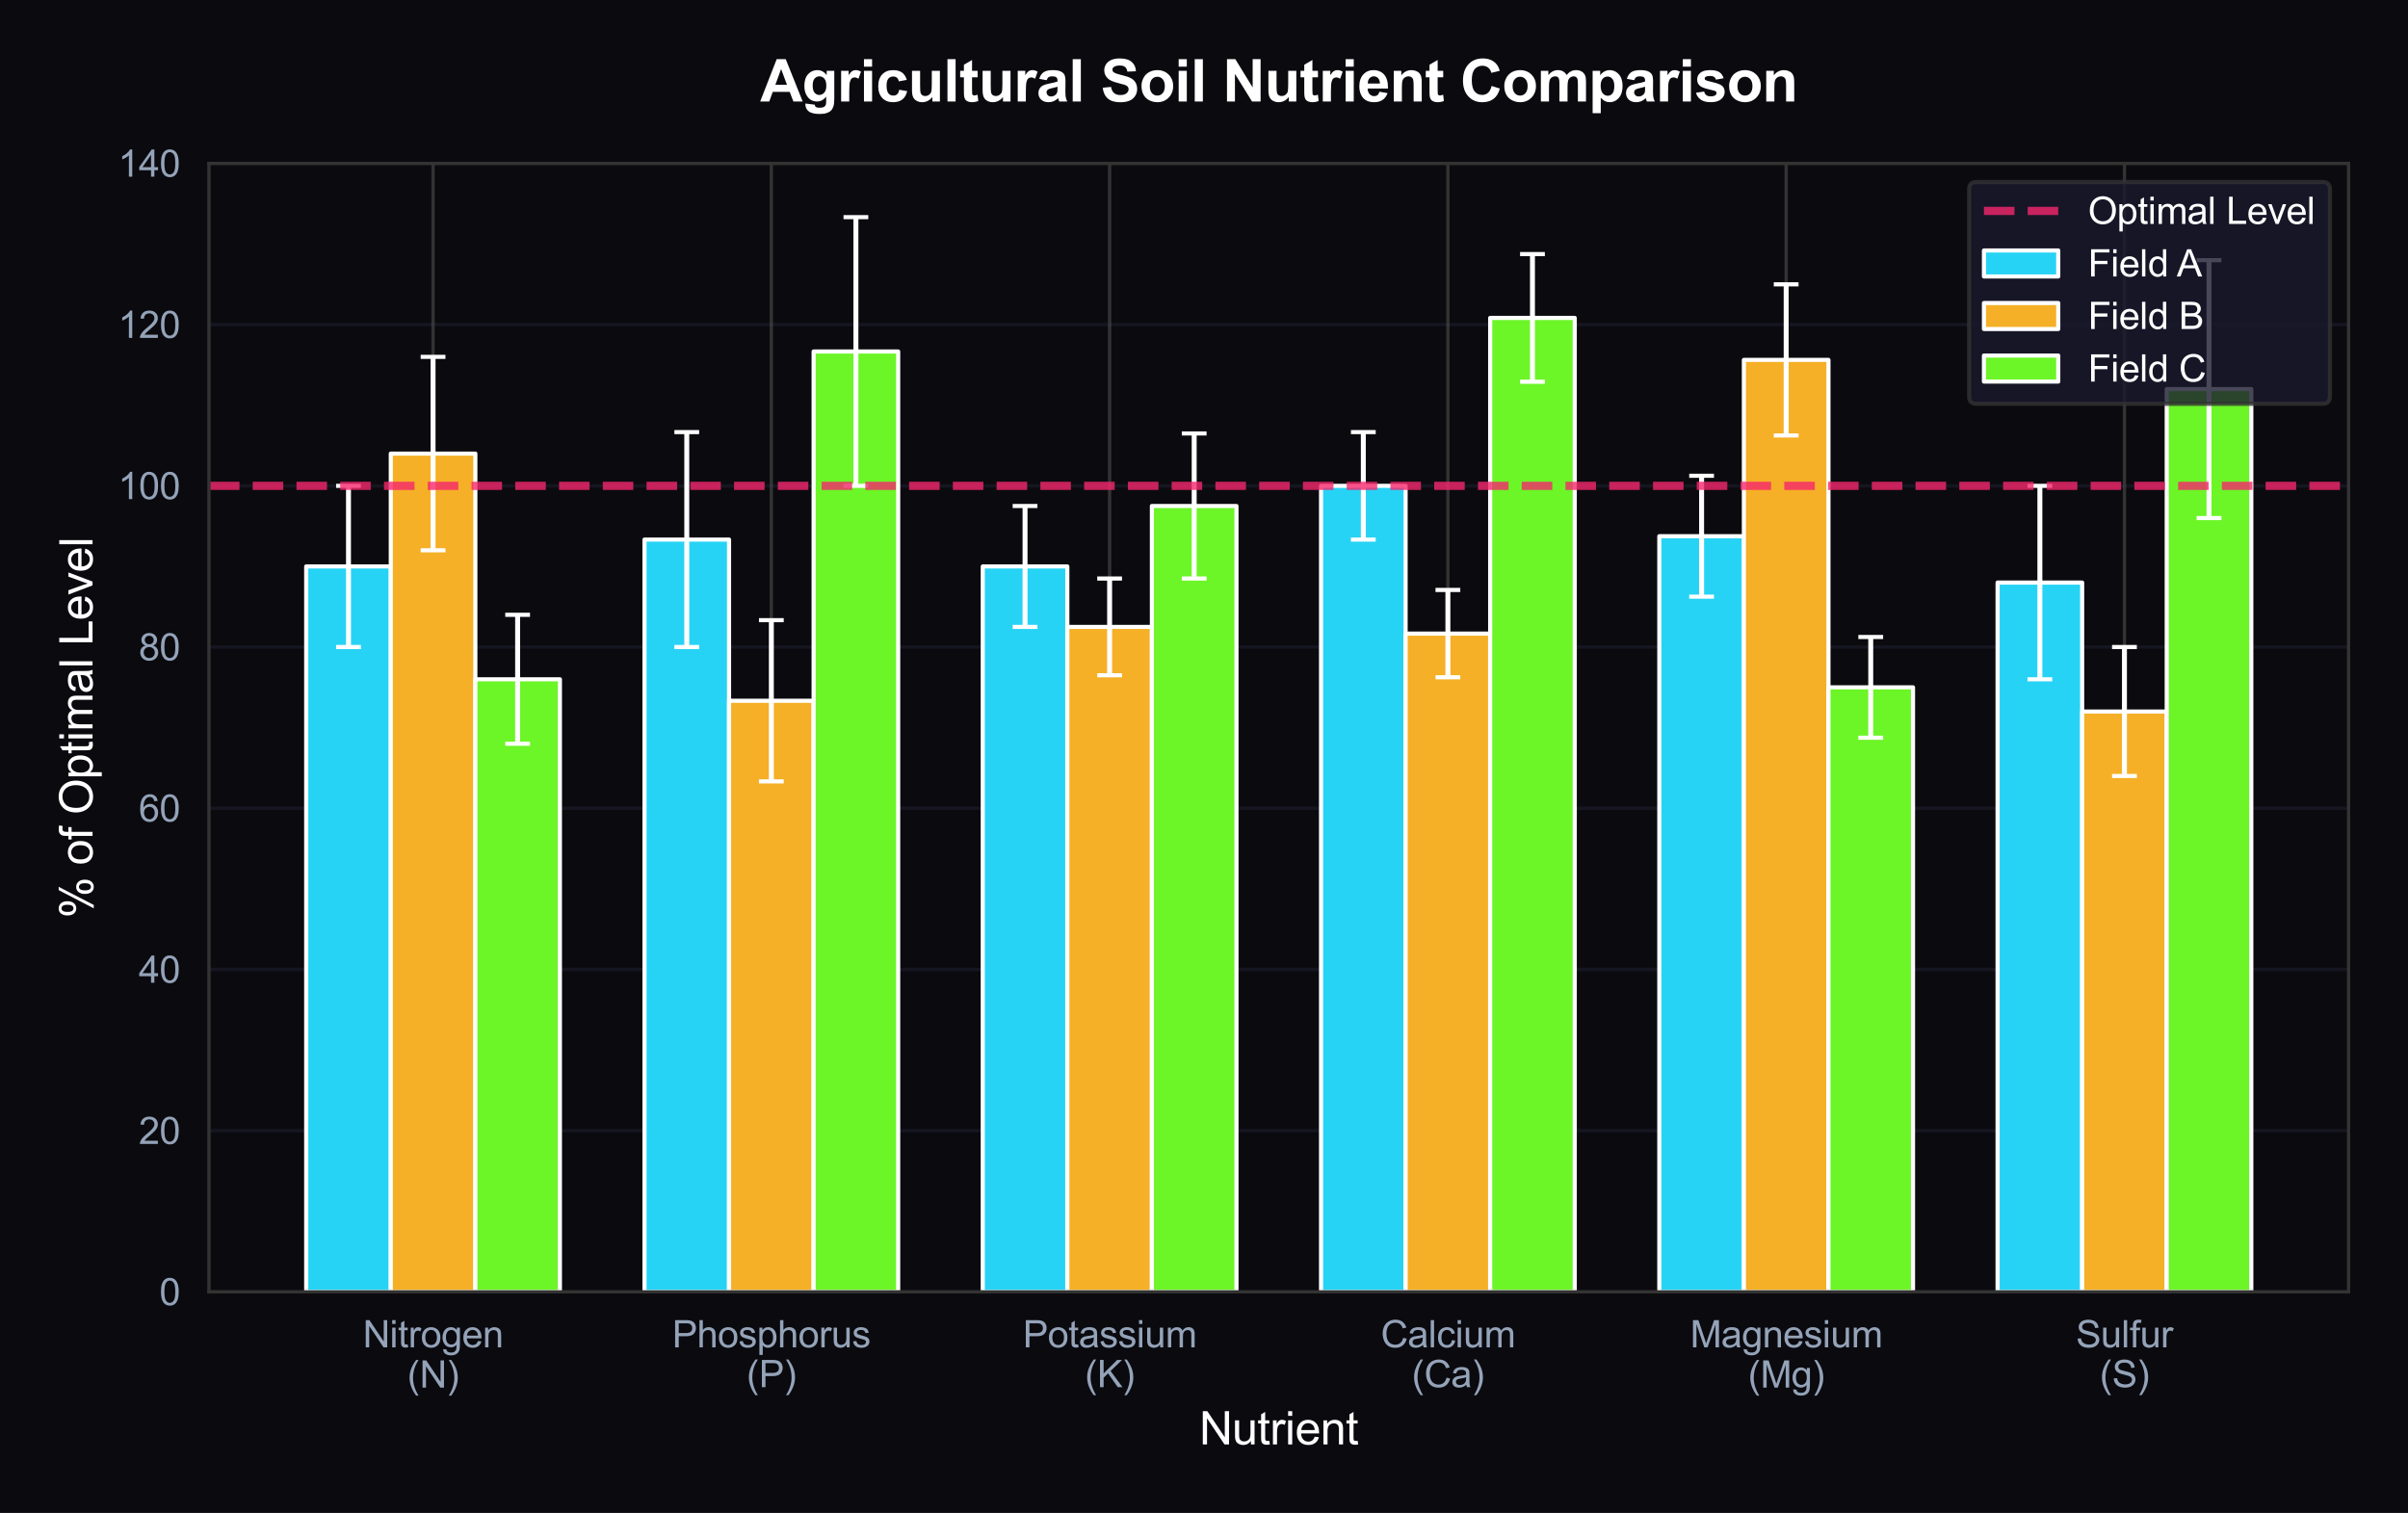 <?xml version="1.0" encoding="utf-8" standalone="no"?>
<!DOCTYPE svg PUBLIC "-//W3C//DTD SVG 1.1//EN"
  "http://www.w3.org/Graphics/SVG/1.1/DTD/svg11.dtd">
<svg xmlns:xlink="http://www.w3.org/1999/xlink" viewBox="0 0 583.305 366.527" xmlns="http://www.w3.org/2000/svg" version="1.1">
 <defs>
  <style type="text/css">*{stroke-linejoin: round; stroke-linecap: butt}</style>
 </defs>
 <g id="figure_1">
  <g id="patch_1">
   <path d="M 0 366.527 
L 583.305 366.527 
L 583.305 0 
L 0 0 
z
" style="fill: #0a0a0f"/>
  </g>
  <g id="axes_1">
   <g id="patch_2">
    <path d="M 50.615 312.974 
L 568.905 312.974 
L 568.905 39.592 
L 50.615 39.592 
z
" style="fill: #0a0a0f"/>
   </g>
   <g id="matplotlib.axis_1">
    <g id="xtick_1">
     <g id="line2d_1">
      <path d="M 104.903 312.974 
L 104.903 39.592 
" clip-path="url(#pf726fcf3a8)" style="fill: none; stroke: #333333; stroke-width: 0.8; stroke-linecap: round"/>
     </g>
     <g id="text_1">
      <!-- Nitrogen -->
      <g style="fill: #94a3b8" transform="translate(87.895 326.416) scale(0.09 -0.09)">
       <defs>
        <path id="ArialMT-4e" d="M 488 0 
L 488 4581 
L 1109 4581 
L 3516 984 
L 3516 4581 
L 4097 4581 
L 4097 0 
L 3475 0 
L 1069 3600 
L 1069 0 
L 488 0 
z
" transform="scale(0.016)"/>
        <path id="ArialMT-69" d="M 425 3934 
L 425 4581 
L 988 4581 
L 988 3934 
L 425 3934 
z
M 425 0 
L 425 3319 
L 988 3319 
L 988 0 
L 425 0 
z
" transform="scale(0.016)"/>
        <path id="ArialMT-74" d="M 1650 503 
L 1731 6 
Q 1494 -44 1306 -44 
Q 1000 -44 831 53 
Q 663 150 594 308 
Q 525 466 525 972 
L 525 2881 
L 113 2881 
L 113 3319 
L 525 3319 
L 525 4141 
L 1084 4478 
L 1084 3319 
L 1650 3319 
L 1650 2881 
L 1084 2881 
L 1084 941 
Q 1084 700 1114 631 
Q 1144 563 1211 522 
Q 1278 481 1403 481 
Q 1497 481 1650 503 
z
" transform="scale(0.016)"/>
        <path id="ArialMT-72" d="M 416 0 
L 416 3319 
L 922 3319 
L 922 2816 
Q 1116 3169 1280 3281 
Q 1444 3394 1641 3394 
Q 1925 3394 2219 3213 
L 2025 2691 
Q 1819 2813 1613 2813 
Q 1428 2813 1281 2702 
Q 1134 2591 1072 2394 
Q 978 2094 978 1738 
L 978 0 
L 416 0 
z
" transform="scale(0.016)"/>
        <path id="ArialMT-6f" d="M 213 1659 
Q 213 2581 725 3025 
Q 1153 3394 1769 3394 
Q 2453 3394 2887 2945 
Q 3322 2497 3322 1706 
Q 3322 1066 3130 698 
Q 2938 331 2570 128 
Q 2203 -75 1769 -75 
Q 1072 -75 642 372 
Q 213 819 213 1659 
z
M 791 1659 
Q 791 1022 1069 705 
Q 1347 388 1769 388 
Q 2188 388 2466 706 
Q 2744 1025 2744 1678 
Q 2744 2294 2464 2611 
Q 2184 2928 1769 2928 
Q 1347 2928 1069 2612 
Q 791 2297 791 1659 
z
" transform="scale(0.016)"/>
        <path id="ArialMT-67" d="M 319 -275 
L 866 -356 
Q 900 -609 1056 -725 
Q 1266 -881 1628 -881 
Q 2019 -881 2231 -725 
Q 2444 -569 2519 -288 
Q 2563 -116 2559 434 
Q 2191 0 1641 0 
Q 956 0 581 494 
Q 206 988 206 1678 
Q 206 2153 378 2554 
Q 550 2956 876 3175 
Q 1203 3394 1644 3394 
Q 2231 3394 2613 2919 
L 2613 3319 
L 3131 3319 
L 3131 450 
Q 3131 -325 2973 -648 
Q 2816 -972 2473 -1159 
Q 2131 -1347 1631 -1347 
Q 1038 -1347 672 -1080 
Q 306 -813 319 -275 
z
M 784 1719 
Q 784 1066 1043 766 
Q 1303 466 1694 466 
Q 2081 466 2343 764 
Q 2606 1063 2606 1700 
Q 2606 2309 2336 2618 
Q 2066 2928 1684 2928 
Q 1309 2928 1046 2623 
Q 784 2319 784 1719 
z
" transform="scale(0.016)"/>
        <path id="ArialMT-65" d="M 2694 1069 
L 3275 997 
Q 3138 488 2766 206 
Q 2394 -75 1816 -75 
Q 1088 -75 661 373 
Q 234 822 234 1631 
Q 234 2469 665 2931 
Q 1097 3394 1784 3394 
Q 2450 3394 2872 2941 
Q 3294 2488 3294 1666 
Q 3294 1616 3291 1516 
L 816 1516 
Q 847 969 1125 678 
Q 1403 388 1819 388 
Q 2128 388 2347 550 
Q 2566 713 2694 1069 
z
M 847 1978 
L 2700 1978 
Q 2663 2397 2488 2606 
Q 2219 2931 1791 2931 
Q 1403 2931 1139 2672 
Q 875 2413 847 1978 
z
" transform="scale(0.016)"/>
        <path id="ArialMT-6e" d="M 422 0 
L 422 3319 
L 928 3319 
L 928 2847 
Q 1294 3394 1984 3394 
Q 2284 3394 2536 3286 
Q 2788 3178 2913 3003 
Q 3038 2828 3088 2588 
Q 3119 2431 3119 2041 
L 3119 0 
L 2556 0 
L 2556 2019 
Q 2556 2363 2490 2533 
Q 2425 2703 2258 2804 
Q 2091 2906 1866 2906 
Q 1506 2906 1245 2678 
Q 984 2450 984 1813 
L 984 0 
L 422 0 
z
" transform="scale(0.016)"/>
       </defs>
       <use xlink:href="#ArialMT-4e"/>
       <use xlink:href="#ArialMT-69" transform="translate(72.217 0)"/>
       <use xlink:href="#ArialMT-74" transform="translate(94.434 0)"/>
       <use xlink:href="#ArialMT-72" transform="translate(122.217 0)"/>
       <use xlink:href="#ArialMT-6f" transform="translate(155.518 0)"/>
       <use xlink:href="#ArialMT-67" transform="translate(211.133 0)"/>
       <use xlink:href="#ArialMT-65" transform="translate(266.748 0)"/>
       <use xlink:href="#ArialMT-6e" transform="translate(322.363 0)"/>
      </g>
      <!-- (N) -->
      <g style="fill: #94a3b8" transform="translate(98.656 336.173) scale(0.09 -0.09)">
       <defs>
        <path id="ArialMT-28" d="M 1497 -1347 
Q 1031 -759 709 28 
Q 388 816 388 1659 
Q 388 2403 628 3084 
Q 909 3875 1497 4659 
L 1900 4659 
Q 1522 4009 1400 3731 
Q 1209 3300 1100 2831 
Q 966 2247 966 1656 
Q 966 153 1900 -1347 
L 1497 -1347 
z
" transform="scale(0.016)"/>
        <path id="ArialMT-29" d="M 791 -1347 
L 388 -1347 
Q 1322 153 1322 1656 
Q 1322 2244 1188 2822 
Q 1081 3291 891 3722 
Q 769 4003 388 4659 
L 791 4659 
Q 1378 3875 1659 3084 
Q 1900 2403 1900 1659 
Q 1900 816 1576 28 
Q 1253 -759 791 -1347 
z
" transform="scale(0.016)"/>
       </defs>
       <use xlink:href="#ArialMT-28"/>
       <use xlink:href="#ArialMT-4e" transform="translate(33.301 0)"/>
       <use xlink:href="#ArialMT-29" transform="translate(105.518 0)"/>
      </g>
     </g>
    </g>
    <g id="xtick_2">
     <g id="line2d_2">
      <path d="M 186.846 312.974 
L 186.846 39.592 
" clip-path="url(#pf726fcf3a8)" style="fill: none; stroke: #333333; stroke-width: 0.8; stroke-linecap: round"/>
     </g>
     <g id="text_2">
      <!-- Phosphorus -->
      <g style="fill: #94a3b8" transform="translate(162.831 326.416) scale(0.09 -0.09)">
       <defs>
        <path id="ArialMT-50" d="M 494 0 
L 494 4581 
L 2222 4581 
Q 2678 4581 2919 4538 
Q 3256 4481 3484 4323 
Q 3713 4166 3852 3881 
Q 3991 3597 3991 3256 
Q 3991 2672 3619 2267 
Q 3247 1863 2275 1863 
L 1100 1863 
L 1100 0 
L 494 0 
z
M 1100 2403 
L 2284 2403 
Q 2872 2403 3119 2622 
Q 3366 2841 3366 3238 
Q 3366 3525 3220 3729 
Q 3075 3934 2838 4000 
Q 2684 4041 2272 4041 
L 1100 4041 
L 1100 2403 
z
" transform="scale(0.016)"/>
        <path id="ArialMT-68" d="M 422 0 
L 422 4581 
L 984 4581 
L 984 2938 
Q 1378 3394 1978 3394 
Q 2347 3394 2619 3248 
Q 2891 3103 3008 2847 
Q 3125 2591 3125 2103 
L 3125 0 
L 2563 0 
L 2563 2103 
Q 2563 2525 2380 2717 
Q 2197 2909 1863 2909 
Q 1613 2909 1392 2779 
Q 1172 2650 1078 2428 
Q 984 2206 984 1816 
L 984 0 
L 422 0 
z
" transform="scale(0.016)"/>
        <path id="ArialMT-73" d="M 197 991 
L 753 1078 
Q 800 744 1014 566 
Q 1228 388 1613 388 
Q 2000 388 2187 545 
Q 2375 703 2375 916 
Q 2375 1106 2209 1216 
Q 2094 1291 1634 1406 
Q 1016 1563 777 1677 
Q 538 1791 414 1992 
Q 291 2194 291 2438 
Q 291 2659 392 2848 
Q 494 3038 669 3163 
Q 800 3259 1026 3326 
Q 1253 3394 1513 3394 
Q 1903 3394 2198 3281 
Q 2494 3169 2634 2976 
Q 2775 2784 2828 2463 
L 2278 2388 
Q 2241 2644 2061 2787 
Q 1881 2931 1553 2931 
Q 1166 2931 1000 2803 
Q 834 2675 834 2503 
Q 834 2394 903 2306 
Q 972 2216 1119 2156 
Q 1203 2125 1616 2013 
Q 2213 1853 2448 1751 
Q 2684 1650 2818 1456 
Q 2953 1263 2953 975 
Q 2953 694 2789 445 
Q 2625 197 2315 61 
Q 2006 -75 1616 -75 
Q 969 -75 630 194 
Q 291 463 197 991 
z
" transform="scale(0.016)"/>
        <path id="ArialMT-70" d="M 422 -1272 
L 422 3319 
L 934 3319 
L 934 2888 
Q 1116 3141 1344 3267 
Q 1572 3394 1897 3394 
Q 2322 3394 2647 3175 
Q 2972 2956 3137 2557 
Q 3303 2159 3303 1684 
Q 3303 1175 3120 767 
Q 2938 359 2589 142 
Q 2241 -75 1856 -75 
Q 1575 -75 1351 44 
Q 1128 163 984 344 
L 984 -1272 
L 422 -1272 
z
M 931 1641 
Q 931 1000 1190 694 
Q 1450 388 1819 388 
Q 2194 388 2461 705 
Q 2728 1022 2728 1688 
Q 2728 2322 2467 2637 
Q 2206 2953 1844 2953 
Q 1484 2953 1207 2617 
Q 931 2281 931 1641 
z
" transform="scale(0.016)"/>
        <path id="ArialMT-75" d="M 2597 0 
L 2597 488 
Q 2209 -75 1544 -75 
Q 1250 -75 995 37 
Q 741 150 617 320 
Q 494 491 444 738 
Q 409 903 409 1263 
L 409 3319 
L 972 3319 
L 972 1478 
Q 972 1038 1006 884 
Q 1059 663 1231 536 
Q 1403 409 1656 409 
Q 1909 409 2131 539 
Q 2353 669 2445 892 
Q 2538 1116 2538 1541 
L 2538 3319 
L 3100 3319 
L 3100 0 
L 2597 0 
z
" transform="scale(0.016)"/>
       </defs>
       <use xlink:href="#ArialMT-50"/>
       <use xlink:href="#ArialMT-68" transform="translate(66.699 0)"/>
       <use xlink:href="#ArialMT-6f" transform="translate(122.314 0)"/>
       <use xlink:href="#ArialMT-73" transform="translate(177.93 0)"/>
       <use xlink:href="#ArialMT-70" transform="translate(227.93 0)"/>
       <use xlink:href="#ArialMT-68" transform="translate(283.545 0)"/>
       <use xlink:href="#ArialMT-6f" transform="translate(339.16 0)"/>
       <use xlink:href="#ArialMT-72" transform="translate(394.775 0)"/>
       <use xlink:href="#ArialMT-75" transform="translate(428.076 0)"/>
       <use xlink:href="#ArialMT-73" transform="translate(483.691 0)"/>
      </g>
      <!-- (P) -->
      <g style="fill: #94a3b8" transform="translate(180.847 336.067) scale(0.09 -0.09)">
       <use xlink:href="#ArialMT-28"/>
       <use xlink:href="#ArialMT-50" transform="translate(33.301 0)"/>
       <use xlink:href="#ArialMT-29" transform="translate(100 0)"/>
      </g>
     </g>
    </g>
    <g id="xtick_3">
     <g id="line2d_3">
      <path d="M 268.789 312.974 
L 268.789 39.592 
" clip-path="url(#pf726fcf3a8)" style="fill: none; stroke: #333333; stroke-width: 0.8; stroke-linecap: round"/>
     </g>
     <g id="text_3">
      <!-- Potassium -->
      <g style="fill: #94a3b8" transform="translate(247.782 326.416) scale(0.09 -0.09)">
       <defs>
        <path id="ArialMT-61" d="M 2588 409 
Q 2275 144 1986 34 
Q 1697 -75 1366 -75 
Q 819 -75 525 192 
Q 231 459 231 875 
Q 231 1119 342 1320 
Q 453 1522 633 1644 
Q 813 1766 1038 1828 
Q 1203 1872 1538 1913 
Q 2219 1994 2541 2106 
Q 2544 2222 2544 2253 
Q 2544 2597 2384 2738 
Q 2169 2928 1744 2928 
Q 1347 2928 1158 2789 
Q 969 2650 878 2297 
L 328 2372 
Q 403 2725 575 2942 
Q 747 3159 1072 3276 
Q 1397 3394 1825 3394 
Q 2250 3394 2515 3294 
Q 2781 3194 2906 3042 
Q 3031 2891 3081 2659 
Q 3109 2516 3109 2141 
L 3109 1391 
Q 3109 606 3145 398 
Q 3181 191 3288 0 
L 2700 0 
Q 2613 175 2588 409 
z
M 2541 1666 
Q 2234 1541 1622 1453 
Q 1275 1403 1131 1340 
Q 988 1278 909 1158 
Q 831 1038 831 891 
Q 831 666 1001 516 
Q 1172 366 1500 366 
Q 1825 366 2078 508 
Q 2331 650 2450 897 
Q 2541 1088 2541 1459 
L 2541 1666 
z
" transform="scale(0.016)"/>
        <path id="ArialMT-6d" d="M 422 0 
L 422 3319 
L 925 3319 
L 925 2853 
Q 1081 3097 1340 3245 
Q 1600 3394 1931 3394 
Q 2300 3394 2536 3241 
Q 2772 3088 2869 2813 
Q 3263 3394 3894 3394 
Q 4388 3394 4653 3120 
Q 4919 2847 4919 2278 
L 4919 0 
L 4359 0 
L 4359 2091 
Q 4359 2428 4304 2576 
Q 4250 2725 4106 2815 
Q 3963 2906 3769 2906 
Q 3419 2906 3187 2673 
Q 2956 2441 2956 1928 
L 2956 0 
L 2394 0 
L 2394 2156 
Q 2394 2531 2256 2718 
Q 2119 2906 1806 2906 
Q 1569 2906 1367 2781 
Q 1166 2656 1075 2415 
Q 984 2175 984 1722 
L 984 0 
L 422 0 
z
" transform="scale(0.016)"/>
       </defs>
       <use xlink:href="#ArialMT-50"/>
       <use xlink:href="#ArialMT-6f" transform="translate(66.699 0)"/>
       <use xlink:href="#ArialMT-74" transform="translate(122.314 0)"/>
       <use xlink:href="#ArialMT-61" transform="translate(150.098 0)"/>
       <use xlink:href="#ArialMT-73" transform="translate(205.713 0)"/>
       <use xlink:href="#ArialMT-73" transform="translate(255.713 0)"/>
       <use xlink:href="#ArialMT-69" transform="translate(305.713 0)"/>
       <use xlink:href="#ArialMT-75" transform="translate(327.93 0)"/>
       <use xlink:href="#ArialMT-6d" transform="translate(383.545 0)"/>
      </g>
      <!-- (K) -->
      <g style="fill: #94a3b8" transform="translate(262.79 336.067) scale(0.09 -0.09)">
       <defs>
        <path id="ArialMT-4b" d="M 469 0 
L 469 4581 
L 1075 4581 
L 1075 2309 
L 3350 4581 
L 4172 4581 
L 2250 2725 
L 4256 0 
L 3456 0 
L 1825 2319 
L 1075 1588 
L 1075 0 
L 469 0 
z
" transform="scale(0.016)"/>
       </defs>
       <use xlink:href="#ArialMT-28"/>
       <use xlink:href="#ArialMT-4b" transform="translate(33.301 0)"/>
       <use xlink:href="#ArialMT-29" transform="translate(100 0)"/>
      </g>
     </g>
    </g>
    <g id="xtick_4">
     <g id="line2d_4">
      <path d="M 350.732 312.974 
L 350.732 39.592 
" clip-path="url(#pf726fcf3a8)" style="fill: none; stroke: #333333; stroke-width: 0.8; stroke-linecap: round"/>
     </g>
     <g id="text_4">
      <!-- Calcium -->
      <g style="fill: #94a3b8" transform="translate(334.479 326.416) scale(0.09 -0.09)">
       <defs>
        <path id="ArialMT-43" d="M 3763 1606 
L 4369 1453 
Q 4178 706 3683 314 
Q 3188 -78 2472 -78 
Q 1731 -78 1267 223 
Q 803 525 561 1097 
Q 319 1669 319 2325 
Q 319 3041 592 3573 
Q 866 4106 1370 4382 
Q 1875 4659 2481 4659 
Q 3169 4659 3637 4309 
Q 4106 3959 4291 3325 
L 3694 3184 
Q 3534 3684 3231 3912 
Q 2928 4141 2469 4141 
Q 1941 4141 1586 3887 
Q 1231 3634 1087 3207 
Q 944 2781 944 2328 
Q 944 1744 1114 1308 
Q 1284 872 1643 656 
Q 2003 441 2422 441 
Q 2931 441 3284 734 
Q 3638 1028 3763 1606 
z
" transform="scale(0.016)"/>
        <path id="ArialMT-6c" d="M 409 0 
L 409 4581 
L 972 4581 
L 972 0 
L 409 0 
z
" transform="scale(0.016)"/>
        <path id="ArialMT-63" d="M 2588 1216 
L 3141 1144 
Q 3050 572 2676 248 
Q 2303 -75 1759 -75 
Q 1078 -75 664 370 
Q 250 816 250 1647 
Q 250 2184 428 2587 
Q 606 2991 970 3192 
Q 1334 3394 1763 3394 
Q 2303 3394 2647 3120 
Q 2991 2847 3088 2344 
L 2541 2259 
Q 2463 2594 2264 2762 
Q 2066 2931 1784 2931 
Q 1359 2931 1093 2626 
Q 828 2322 828 1663 
Q 828 994 1084 691 
Q 1341 388 1753 388 
Q 2084 388 2306 591 
Q 2528 794 2588 1216 
z
" transform="scale(0.016)"/>
       </defs>
       <use xlink:href="#ArialMT-43"/>
       <use xlink:href="#ArialMT-61" transform="translate(72.217 0)"/>
       <use xlink:href="#ArialMT-6c" transform="translate(127.832 0)"/>
       <use xlink:href="#ArialMT-63" transform="translate(150.049 0)"/>
       <use xlink:href="#ArialMT-69" transform="translate(200.049 0)"/>
       <use xlink:href="#ArialMT-75" transform="translate(222.266 0)"/>
       <use xlink:href="#ArialMT-6d" transform="translate(277.881 0)"/>
      </g>
      <!-- (Ca) -->
      <g style="fill: #94a3b8" transform="translate(341.983 336.067) scale(0.09 -0.09)">
       <use xlink:href="#ArialMT-28"/>
       <use xlink:href="#ArialMT-43" transform="translate(33.301 0)"/>
       <use xlink:href="#ArialMT-61" transform="translate(105.518 0)"/>
       <use xlink:href="#ArialMT-29" transform="translate(161.133 0)"/>
      </g>
     </g>
    </g>
    <g id="xtick_5">
     <g id="line2d_5">
      <path d="M 432.675 312.974 
L 432.675 39.592 
" clip-path="url(#pf726fcf3a8)" style="fill: none; stroke: #333333; stroke-width: 0.8; stroke-linecap: round"/>
     </g>
     <g id="text_5">
      <!-- Magnesium -->
      <g style="fill: #94a3b8" transform="translate(409.416 326.416) scale(0.09 -0.09)">
       <defs>
        <path id="ArialMT-4d" d="M 475 0 
L 475 4581 
L 1388 4581 
L 2472 1338 
Q 2622 884 2691 659 
Q 2769 909 2934 1394 
L 4031 4581 
L 4847 4581 
L 4847 0 
L 4263 0 
L 4263 3834 
L 2931 0 
L 2384 0 
L 1059 3900 
L 1059 0 
L 475 0 
z
" transform="scale(0.016)"/>
       </defs>
       <use xlink:href="#ArialMT-4d"/>
       <use xlink:href="#ArialMT-61" transform="translate(83.301 0)"/>
       <use xlink:href="#ArialMT-67" transform="translate(138.916 0)"/>
       <use xlink:href="#ArialMT-6e" transform="translate(194.531 0)"/>
       <use xlink:href="#ArialMT-65" transform="translate(250.146 0)"/>
       <use xlink:href="#ArialMT-73" transform="translate(305.762 0)"/>
       <use xlink:href="#ArialMT-69" transform="translate(355.762 0)"/>
       <use xlink:href="#ArialMT-75" transform="translate(377.979 0)"/>
       <use xlink:href="#ArialMT-6d" transform="translate(433.594 0)"/>
      </g>
      <!-- (Mg) -->
      <g style="fill: #94a3b8" transform="translate(423.427 336.173) scale(0.09 -0.09)">
       <use xlink:href="#ArialMT-28"/>
       <use xlink:href="#ArialMT-4d" transform="translate(33.301 0)"/>
       <use xlink:href="#ArialMT-67" transform="translate(116.602 0)"/>
       <use xlink:href="#ArialMT-29" transform="translate(172.217 0)"/>
      </g>
     </g>
    </g>
    <g id="xtick_6">
     <g id="line2d_6">
      <path d="M 514.618 312.974 
L 514.618 39.592 
" clip-path="url(#pf726fcf3a8)" style="fill: none; stroke: #333333; stroke-width: 0.8; stroke-linecap: round"/>
     </g>
     <g id="text_6">
      <!-- Sulfur -->
      <g style="fill: #94a3b8" transform="translate(502.863 326.416) scale(0.09 -0.09)">
       <defs>
        <path id="ArialMT-53" d="M 288 1472 
L 859 1522 
Q 900 1178 1048 958 
Q 1197 738 1509 602 
Q 1822 466 2213 466 
Q 2559 466 2825 569 
Q 3091 672 3220 851 
Q 3350 1031 3350 1244 
Q 3350 1459 3225 1620 
Q 3100 1781 2813 1891 
Q 2628 1963 1997 2114 
Q 1366 2266 1113 2400 
Q 784 2572 623 2826 
Q 463 3081 463 3397 
Q 463 3744 659 4045 
Q 856 4347 1234 4503 
Q 1613 4659 2075 4659 
Q 2584 4659 2973 4495 
Q 3363 4331 3572 4012 
Q 3781 3694 3797 3291 
L 3216 3247 
Q 3169 3681 2898 3903 
Q 2628 4125 2100 4125 
Q 1550 4125 1298 3923 
Q 1047 3722 1047 3438 
Q 1047 3191 1225 3031 
Q 1400 2872 2139 2705 
Q 2878 2538 3153 2413 
Q 3553 2228 3743 1945 
Q 3934 1663 3934 1294 
Q 3934 928 3725 604 
Q 3516 281 3123 101 
Q 2731 -78 2241 -78 
Q 1619 -78 1198 103 
Q 778 284 539 648 
Q 300 1013 288 1472 
z
" transform="scale(0.016)"/>
        <path id="ArialMT-66" d="M 556 0 
L 556 2881 
L 59 2881 
L 59 3319 
L 556 3319 
L 556 3672 
Q 556 4006 616 4169 
Q 697 4388 901 4523 
Q 1106 4659 1475 4659 
Q 1713 4659 2000 4603 
L 1916 4113 
Q 1741 4144 1584 4144 
Q 1328 4144 1222 4034 
Q 1116 3925 1116 3625 
L 1116 3319 
L 1763 3319 
L 1763 2881 
L 1116 2881 
L 1116 0 
L 556 0 
z
" transform="scale(0.016)"/>
       </defs>
       <use xlink:href="#ArialMT-53"/>
       <use xlink:href="#ArialMT-75" transform="translate(66.699 0)"/>
       <use xlink:href="#ArialMT-6c" transform="translate(122.314 0)"/>
       <use xlink:href="#ArialMT-66" transform="translate(144.531 0)"/>
       <use xlink:href="#ArialMT-75" transform="translate(172.314 0)"/>
       <use xlink:href="#ArialMT-72" transform="translate(227.93 0)"/>
      </g>
      <!-- (S) -->
      <g style="fill: #94a3b8" transform="translate(508.62 336.067) scale(0.09 -0.09)">
       <use xlink:href="#ArialMT-28"/>
       <use xlink:href="#ArialMT-53" transform="translate(33.301 0)"/>
       <use xlink:href="#ArialMT-29" transform="translate(100 0)"/>
      </g>
     </g>
    </g>
    <g id="text_7">
     <!-- Nutrient -->
     <g style="fill: #ffffff" transform="translate(290.503 349.94) scale(0.11 -0.11)">
      <use xlink:href="#ArialMT-4e"/>
      <use xlink:href="#ArialMT-75" transform="translate(72.217 0)"/>
      <use xlink:href="#ArialMT-74" transform="translate(127.832 0)"/>
      <use xlink:href="#ArialMT-72" transform="translate(155.615 0)"/>
      <use xlink:href="#ArialMT-69" transform="translate(188.916 0)"/>
      <use xlink:href="#ArialMT-65" transform="translate(211.133 0)"/>
      <use xlink:href="#ArialMT-6e" transform="translate(266.748 0)"/>
      <use xlink:href="#ArialMT-74" transform="translate(322.363 0)"/>
     </g>
    </g>
   </g>
   <g id="matplotlib.axis_2">
    <g id="ytick_1">
     <g id="line2d_7">
      <path d="M 50.615 312.974 
L 568.905 312.974 
" clip-path="url(#pf726fcf3a8)" style="fill: none; stroke: #4a4a6a; stroke-opacity: 0.2; stroke-width: 0.8; stroke-linecap: round"/>
     </g>
     <g id="text_8">
      <!-- 0 -->
      <g style="fill: #94a3b8" transform="translate(38.61 316.195) scale(0.09 -0.09)">
       <defs>
        <path id="ArialMT-30" d="M 266 2259 
Q 266 3072 433 3567 
Q 600 4063 929 4331 
Q 1259 4600 1759 4600 
Q 2128 4600 2406 4451 
Q 2684 4303 2865 4023 
Q 3047 3744 3150 3342 
Q 3253 2941 3253 2259 
Q 3253 1453 3087 958 
Q 2922 463 2592 192 
Q 2263 -78 1759 -78 
Q 1097 -78 719 397 
Q 266 969 266 2259 
z
M 844 2259 
Q 844 1131 1108 757 
Q 1372 384 1759 384 
Q 2147 384 2411 759 
Q 2675 1134 2675 2259 
Q 2675 3391 2411 3762 
Q 2147 4134 1753 4134 
Q 1366 4134 1134 3806 
Q 844 3388 844 2259 
z
" transform="scale(0.016)"/>
       </defs>
       <use xlink:href="#ArialMT-30"/>
      </g>
     </g>
    </g>
    <g id="ytick_2">
     <g id="line2d_8">
      <path d="M 50.615 273.92 
L 568.905 273.92 
" clip-path="url(#pf726fcf3a8)" style="fill: none; stroke: #4a4a6a; stroke-opacity: 0.2; stroke-width: 0.8; stroke-linecap: round"/>
     </g>
     <g id="text_9">
      <!-- 20 -->
      <g style="fill: #94a3b8" transform="translate(33.606 277.141) scale(0.09 -0.09)">
       <defs>
        <path id="ArialMT-32" d="M 3222 541 
L 3222 0 
L 194 0 
Q 188 203 259 391 
Q 375 700 629 1000 
Q 884 1300 1366 1694 
Q 2113 2306 2375 2664 
Q 2638 3022 2638 3341 
Q 2638 3675 2398 3904 
Q 2159 4134 1775 4134 
Q 1369 4134 1125 3890 
Q 881 3647 878 3216 
L 300 3275 
Q 359 3922 746 4261 
Q 1134 4600 1788 4600 
Q 2447 4600 2831 4234 
Q 3216 3869 3216 3328 
Q 3216 3053 3103 2787 
Q 2991 2522 2730 2228 
Q 2469 1934 1863 1422 
Q 1356 997 1212 845 
Q 1069 694 975 541 
L 3222 541 
z
" transform="scale(0.016)"/>
       </defs>
       <use xlink:href="#ArialMT-32"/>
       <use xlink:href="#ArialMT-30" transform="translate(55.615 0)"/>
      </g>
     </g>
    </g>
    <g id="ytick_3">
     <g id="line2d_9">
      <path d="M 50.615 234.865 
L 568.905 234.865 
" clip-path="url(#pf726fcf3a8)" style="fill: none; stroke: #4a4a6a; stroke-opacity: 0.2; stroke-width: 0.8; stroke-linecap: round"/>
     </g>
     <g id="text_10">
      <!-- 40 -->
      <g style="fill: #94a3b8" transform="translate(33.606 238.086) scale(0.09 -0.09)">
       <defs>
        <path id="ArialMT-34" d="M 2069 0 
L 2069 1097 
L 81 1097 
L 81 1613 
L 2172 4581 
L 2631 4581 
L 2631 1613 
L 3250 1613 
L 3250 1097 
L 2631 1097 
L 2631 0 
L 2069 0 
z
M 2069 1613 
L 2069 3678 
L 634 1613 
L 2069 1613 
z
" transform="scale(0.016)"/>
       </defs>
       <use xlink:href="#ArialMT-34"/>
       <use xlink:href="#ArialMT-30" transform="translate(55.615 0)"/>
      </g>
     </g>
    </g>
    <g id="ytick_4">
     <g id="line2d_10">
      <path d="M 50.615 195.81 
L 568.905 195.81 
" clip-path="url(#pf726fcf3a8)" style="fill: none; stroke: #4a4a6a; stroke-opacity: 0.2; stroke-width: 0.8; stroke-linecap: round"/>
     </g>
     <g id="text_11">
      <!-- 60 -->
      <g style="fill: #94a3b8" transform="translate(33.606 199.031) scale(0.09 -0.09)">
       <defs>
        <path id="ArialMT-36" d="M 3184 3459 
L 2625 3416 
Q 2550 3747 2413 3897 
Q 2184 4138 1850 4138 
Q 1581 4138 1378 3988 
Q 1113 3794 959 3422 
Q 806 3050 800 2363 
Q 1003 2672 1297 2822 
Q 1591 2972 1913 2972 
Q 2475 2972 2870 2558 
Q 3266 2144 3266 1488 
Q 3266 1056 3080 686 
Q 2894 316 2569 119 
Q 2244 -78 1831 -78 
Q 1128 -78 684 439 
Q 241 956 241 2144 
Q 241 3472 731 4075 
Q 1159 4600 1884 4600 
Q 2425 4600 2770 4297 
Q 3116 3994 3184 3459 
z
M 888 1484 
Q 888 1194 1011 928 
Q 1134 663 1356 523 
Q 1578 384 1822 384 
Q 2178 384 2434 671 
Q 2691 959 2691 1453 
Q 2691 1928 2437 2201 
Q 2184 2475 1800 2475 
Q 1419 2475 1153 2201 
Q 888 1928 888 1484 
z
" transform="scale(0.016)"/>
       </defs>
       <use xlink:href="#ArialMT-36"/>
       <use xlink:href="#ArialMT-30" transform="translate(55.615 0)"/>
      </g>
     </g>
    </g>
    <g id="ytick_5">
     <g id="line2d_11">
      <path d="M 50.615 156.756 
L 568.905 156.756 
" clip-path="url(#pf726fcf3a8)" style="fill: none; stroke: #4a4a6a; stroke-opacity: 0.2; stroke-width: 0.8; stroke-linecap: round"/>
     </g>
     <g id="text_12">
      <!-- 80 -->
      <g style="fill: #94a3b8" transform="translate(33.606 159.977) scale(0.09 -0.09)">
       <defs>
        <path id="ArialMT-38" d="M 1131 2484 
Q 781 2613 612 2850 
Q 444 3088 444 3419 
Q 444 3919 803 4259 
Q 1163 4600 1759 4600 
Q 2359 4600 2725 4251 
Q 3091 3903 3091 3403 
Q 3091 3084 2923 2848 
Q 2756 2613 2416 2484 
Q 2838 2347 3058 2040 
Q 3278 1734 3278 1309 
Q 3278 722 2862 322 
Q 2447 -78 1769 -78 
Q 1091 -78 675 323 
Q 259 725 259 1325 
Q 259 1772 486 2073 
Q 713 2375 1131 2484 
z
M 1019 3438 
Q 1019 3113 1228 2906 
Q 1438 2700 1772 2700 
Q 2097 2700 2305 2904 
Q 2513 3109 2513 3406 
Q 2513 3716 2298 3927 
Q 2084 4138 1766 4138 
Q 1444 4138 1231 3931 
Q 1019 3725 1019 3438 
z
M 838 1322 
Q 838 1081 952 856 
Q 1066 631 1291 507 
Q 1516 384 1775 384 
Q 2178 384 2440 643 
Q 2703 903 2703 1303 
Q 2703 1709 2433 1975 
Q 2163 2241 1756 2241 
Q 1359 2241 1098 1978 
Q 838 1716 838 1322 
z
" transform="scale(0.016)"/>
       </defs>
       <use xlink:href="#ArialMT-38"/>
       <use xlink:href="#ArialMT-30" transform="translate(55.615 0)"/>
      </g>
     </g>
    </g>
    <g id="ytick_6">
     <g id="line2d_12">
      <path d="M 50.615 117.701 
L 568.905 117.701 
" clip-path="url(#pf726fcf3a8)" style="fill: none; stroke: #4a4a6a; stroke-opacity: 0.2; stroke-width: 0.8; stroke-linecap: round"/>
     </g>
     <g id="text_13">
      <!-- 100 -->
      <g style="fill: #94a3b8" transform="translate(28.601 120.922) scale(0.09 -0.09)">
       <defs>
        <path id="ArialMT-31" d="M 2384 0 
L 1822 0 
L 1822 3584 
Q 1619 3391 1289 3197 
Q 959 3003 697 2906 
L 697 3450 
Q 1169 3672 1522 3987 
Q 1875 4303 2022 4600 
L 2384 4600 
L 2384 0 
z
" transform="scale(0.016)"/>
       </defs>
       <use xlink:href="#ArialMT-31"/>
       <use xlink:href="#ArialMT-30" transform="translate(55.615 0)"/>
       <use xlink:href="#ArialMT-30" transform="translate(111.23 0)"/>
      </g>
     </g>
    </g>
    <g id="ytick_7">
     <g id="line2d_13">
      <path d="M 50.615 78.646 
L 568.905 78.646 
" clip-path="url(#pf726fcf3a8)" style="fill: none; stroke: #4a4a6a; stroke-opacity: 0.2; stroke-width: 0.8; stroke-linecap: round"/>
     </g>
     <g id="text_14">
      <!-- 120 -->
      <g style="fill: #94a3b8" transform="translate(28.601 81.867) scale(0.09 -0.09)">
       <use xlink:href="#ArialMT-31"/>
       <use xlink:href="#ArialMT-32" transform="translate(55.615 0)"/>
       <use xlink:href="#ArialMT-30" transform="translate(111.23 0)"/>
      </g>
     </g>
    </g>
    <g id="ytick_8">
     <g id="line2d_14">
      <path d="M 50.615 39.592 
L 568.905 39.592 
" clip-path="url(#pf726fcf3a8)" style="fill: none; stroke: #4a4a6a; stroke-opacity: 0.2; stroke-width: 0.8; stroke-linecap: round"/>
     </g>
     <g id="text_15">
      <!-- 140 -->
      <g style="fill: #94a3b8" transform="translate(28.601 42.813) scale(0.09 -0.09)">
       <use xlink:href="#ArialMT-31"/>
       <use xlink:href="#ArialMT-34" transform="translate(55.615 0)"/>
       <use xlink:href="#ArialMT-30" transform="translate(111.23 0)"/>
      </g>
     </g>
    </g>
    <g id="text_16">
     <!-- % of Optimal Level -->
     <g style="fill: #ffffff" transform="translate(22.415 222.44) rotate(-90) scale(0.11 -0.11)">
      <defs>
       <path id="ArialMT-25" d="M 372 3481 
Q 372 3972 619 4315 
Q 866 4659 1334 4659 
Q 1766 4659 2048 4351 
Q 2331 4044 2331 3447 
Q 2331 2866 2045 2552 
Q 1759 2238 1341 2238 
Q 925 2238 648 2547 
Q 372 2856 372 3481 
z
M 1350 4272 
Q 1141 4272 1002 4090 
Q 863 3909 863 3425 
Q 863 2984 1003 2804 
Q 1144 2625 1350 2625 
Q 1563 2625 1702 2806 
Q 1841 2988 1841 3469 
Q 1841 3913 1700 4092 
Q 1559 4272 1350 4272 
z
M 1353 -169 
L 3859 4659 
L 4316 4659 
L 1819 -169 
L 1353 -169 
z
M 3334 1075 
Q 3334 1569 3581 1911 
Q 3828 2253 4300 2253 
Q 4731 2253 5014 1945 
Q 5297 1638 5297 1041 
Q 5297 459 5011 145 
Q 4725 -169 4303 -169 
Q 3888 -169 3611 142 
Q 3334 453 3334 1075 
z
M 4316 1866 
Q 4103 1866 3964 1684 
Q 3825 1503 3825 1019 
Q 3825 581 3965 400 
Q 4106 219 4313 219 
Q 4528 219 4667 400 
Q 4806 581 4806 1063 
Q 4806 1506 4665 1686 
Q 4525 1866 4316 1866 
z
" transform="scale(0.016)"/>
       <path id="ArialMT-20" transform="scale(0.016)"/>
       <path id="ArialMT-4f" d="M 309 2231 
Q 309 3372 921 4017 
Q 1534 4663 2503 4663 
Q 3138 4663 3647 4359 
Q 4156 4056 4423 3514 
Q 4691 2972 4691 2284 
Q 4691 1588 4409 1038 
Q 4128 488 3612 205 
Q 3097 -78 2500 -78 
Q 1853 -78 1343 234 
Q 834 547 571 1087 
Q 309 1628 309 2231 
z
M 934 2222 
Q 934 1394 1379 917 
Q 1825 441 2497 441 
Q 3181 441 3623 922 
Q 4066 1403 4066 2288 
Q 4066 2847 3877 3264 
Q 3688 3681 3323 3911 
Q 2959 4141 2506 4141 
Q 1863 4141 1398 3698 
Q 934 3256 934 2222 
z
" transform="scale(0.016)"/>
       <path id="ArialMT-4c" d="M 469 0 
L 469 4581 
L 1075 4581 
L 1075 541 
L 3331 541 
L 3331 0 
L 469 0 
z
" transform="scale(0.016)"/>
       <path id="ArialMT-76" d="M 1344 0 
L 81 3319 
L 675 3319 
L 1388 1331 
Q 1503 1009 1600 663 
Q 1675 925 1809 1294 
L 2547 3319 
L 3125 3319 
L 1869 0 
L 1344 0 
z
" transform="scale(0.016)"/>
      </defs>
      <use xlink:href="#ArialMT-25"/>
      <use xlink:href="#ArialMT-20" transform="translate(88.916 0)"/>
      <use xlink:href="#ArialMT-6f" transform="translate(116.699 0)"/>
      <use xlink:href="#ArialMT-66" transform="translate(172.314 0)"/>
      <use xlink:href="#ArialMT-20" transform="translate(200.098 0)"/>
      <use xlink:href="#ArialMT-4f" transform="translate(227.881 0)"/>
      <use xlink:href="#ArialMT-70" transform="translate(305.664 0)"/>
      <use xlink:href="#ArialMT-74" transform="translate(361.279 0)"/>
      <use xlink:href="#ArialMT-69" transform="translate(389.062 0)"/>
      <use xlink:href="#ArialMT-6d" transform="translate(411.279 0)"/>
      <use xlink:href="#ArialMT-61" transform="translate(494.58 0)"/>
      <use xlink:href="#ArialMT-6c" transform="translate(550.195 0)"/>
      <use xlink:href="#ArialMT-20" transform="translate(572.412 0)"/>
      <use xlink:href="#ArialMT-4c" transform="translate(600.195 0)"/>
      <use xlink:href="#ArialMT-65" transform="translate(655.811 0)"/>
      <use xlink:href="#ArialMT-76" transform="translate(711.426 0)"/>
      <use xlink:href="#ArialMT-65" transform="translate(761.426 0)"/>
      <use xlink:href="#ArialMT-6c" transform="translate(817.041 0)"/>
     </g>
    </g>
   </g>
   <g id="patch_3">
    <path d="M 74.174 312.974 
L 94.66 312.974 
L 94.66 137.228 
L 74.174 137.228 
z
" clip-path="url(#pf726fcf3a8)" style="fill: #27d3f5; stroke: #ffffff; stroke-linejoin: miter"/>
   </g>
   <g id="patch_4">
    <path d="M 156.117 312.974 
L 176.603 312.974 
L 176.603 130.719 
L 156.117 130.719 
z
" clip-path="url(#pf726fcf3a8)" style="fill: #27d3f5; stroke: #ffffff; stroke-linejoin: miter"/>
   </g>
   <g id="patch_5">
    <path d="M 238.06 312.974 
L 258.546 312.974 
L 258.546 137.228 
L 238.06 137.228 
z
" clip-path="url(#pf726fcf3a8)" style="fill: #27d3f5; stroke: #ffffff; stroke-linejoin: miter"/>
   </g>
   <g id="patch_6">
    <path d="M 320.003 312.974 
L 340.489 312.974 
L 340.489 117.701 
L 320.003 117.701 
z
" clip-path="url(#pf726fcf3a8)" style="fill: #27d3f5; stroke: #ffffff; stroke-linejoin: miter"/>
   </g>
   <g id="patch_7">
    <path d="M 401.946 312.974 
L 422.432 312.974 
L 422.432 129.906 
L 401.946 129.906 
z
" clip-path="url(#pf726fcf3a8)" style="fill: #27d3f5; stroke: #ffffff; stroke-linejoin: miter"/>
   </g>
   <g id="patch_8">
    <path d="M 483.889 312.974 
L 504.375 312.974 
L 504.375 141.134 
L 483.889 141.134 
z
" clip-path="url(#pf726fcf3a8)" style="fill: #27d3f5; stroke: #ffffff; stroke-linejoin: miter"/>
   </g>
   <g id="patch_9">
    <path d="M 94.66 312.974 
L 115.145 312.974 
L 115.145 109.89 
L 94.66 109.89 
z
" clip-path="url(#pf726fcf3a8)" style="fill: #f5b027; stroke: #ffffff; stroke-linejoin: miter"/>
   </g>
   <g id="patch_10">
    <path d="M 176.603 312.974 
L 197.089 312.974 
L 197.089 169.774 
L 176.603 169.774 
z
" clip-path="url(#pf726fcf3a8)" style="fill: #f5b027; stroke: #ffffff; stroke-linejoin: miter"/>
   </g>
   <g id="patch_11">
    <path d="M 258.546 312.974 
L 279.032 312.974 
L 279.032 151.874 
L 258.546 151.874 
z
" clip-path="url(#pf726fcf3a8)" style="fill: #f5b027; stroke: #ffffff; stroke-linejoin: miter"/>
   </g>
   <g id="patch_12">
    <path d="M 340.489 312.974 
L 360.975 312.974 
L 360.975 153.501 
L 340.489 153.501 
z
" clip-path="url(#pf726fcf3a8)" style="fill: #f5b027; stroke: #ffffff; stroke-linejoin: miter"/>
   </g>
   <g id="patch_13">
    <path d="M 422.432 312.974 
L 442.918 312.974 
L 442.918 87.189 
L 422.432 87.189 
z
" clip-path="url(#pf726fcf3a8)" style="fill: #f5b027; stroke: #ffffff; stroke-linejoin: miter"/>
   </g>
   <g id="patch_14">
    <path d="M 504.375 312.974 
L 524.861 312.974 
L 524.861 172.377 
L 504.375 172.377 
z
" clip-path="url(#pf726fcf3a8)" style="fill: #f5b027; stroke: #ffffff; stroke-linejoin: miter"/>
   </g>
   <g id="patch_15">
    <path d="M 115.145 312.974 
L 135.631 312.974 
L 135.631 164.567 
L 115.145 164.567 
z
" clip-path="url(#pf726fcf3a8)" style="fill: #6cf527; stroke: #ffffff; stroke-linejoin: miter"/>
   </g>
   <g id="patch_16">
    <path d="M 197.089 312.974 
L 217.574 312.974 
L 217.574 85.155 
L 197.089 85.155 
z
" clip-path="url(#pf726fcf3a8)" style="fill: #6cf527; stroke: #ffffff; stroke-linejoin: miter"/>
   </g>
   <g id="patch_17">
    <path d="M 279.032 312.974 
L 299.517 312.974 
L 299.517 122.583 
L 279.032 122.583 
z
" clip-path="url(#pf726fcf3a8)" style="fill: #6cf527; stroke: #ffffff; stroke-linejoin: miter"/>
   </g>
   <g id="patch_18">
    <path d="M 360.975 312.974 
L 381.461 312.974 
L 381.461 77.019 
L 360.975 77.019 
z
" clip-path="url(#pf726fcf3a8)" style="fill: #6cf527; stroke: #ffffff; stroke-linejoin: miter"/>
   </g>
   <g id="patch_19">
    <path d="M 442.918 312.974 
L 463.404 312.974 
L 463.404 166.519 
L 442.918 166.519 
z
" clip-path="url(#pf726fcf3a8)" style="fill: #6cf527; stroke: #ffffff; stroke-linejoin: miter"/>
   </g>
   <g id="patch_20">
    <path d="M 524.861 312.974 
L 545.347 312.974 
L 545.347 94.268 
L 524.861 94.268 
z
" clip-path="url(#pf726fcf3a8)" style="fill: #6cf527; stroke: #ffffff; stroke-linejoin: miter"/>
   </g>
   <g id="LineCollection_1">
    <path d="M 84.417 156.756 
L 84.417 117.701 
" clip-path="url(#pf726fcf3a8)" style="fill: none; stroke: #ffffff; stroke-width: 1.2"/>
    <path d="M 166.36 156.756 
L 166.36 104.683 
" clip-path="url(#pf726fcf3a8)" style="fill: none; stroke: #ffffff; stroke-width: 1.2"/>
    <path d="M 248.303 151.874 
L 248.303 122.583 
" clip-path="url(#pf726fcf3a8)" style="fill: none; stroke: #ffffff; stroke-width: 1.2"/>
    <path d="M 330.246 130.719 
L 330.246 104.683 
" clip-path="url(#pf726fcf3a8)" style="fill: none; stroke: #ffffff; stroke-width: 1.2"/>
    <path d="M 412.189 144.551 
L 412.189 115.26 
" clip-path="url(#pf726fcf3a8)" style="fill: none; stroke: #ffffff; stroke-width: 1.2"/>
    <path d="M 494.132 164.567 
L 494.132 117.701 
" clip-path="url(#pf726fcf3a8)" style="fill: none; stroke: #ffffff; stroke-width: 1.2"/>
   </g>
   <g id="line2d_15">
    <defs>
     <path id="mbee0fc644d" d="M 3 0 
L -3 -0 
" style="stroke: #ffffff"/>
    </defs>
    <g clip-path="url(#pf726fcf3a8)">
     <use xlink:href="#mbee0fc644d" x="84.417" y="156.756" style="fill: #8dd3c7; stroke: #ffffff"/>
     <use xlink:href="#mbee0fc644d" x="166.36" y="156.756" style="fill: #8dd3c7; stroke: #ffffff"/>
     <use xlink:href="#mbee0fc644d" x="248.303" y="151.874" style="fill: #8dd3c7; stroke: #ffffff"/>
     <use xlink:href="#mbee0fc644d" x="330.246" y="130.719" style="fill: #8dd3c7; stroke: #ffffff"/>
     <use xlink:href="#mbee0fc644d" x="412.189" y="144.551" style="fill: #8dd3c7; stroke: #ffffff"/>
     <use xlink:href="#mbee0fc644d" x="494.132" y="164.567" style="fill: #8dd3c7; stroke: #ffffff"/>
    </g>
   </g>
   <g id="line2d_16">
    <g clip-path="url(#pf726fcf3a8)">
     <use xlink:href="#mbee0fc644d" x="84.417" y="117.701" style="fill: #8dd3c7; stroke: #ffffff"/>
     <use xlink:href="#mbee0fc644d" x="166.36" y="104.683" style="fill: #8dd3c7; stroke: #ffffff"/>
     <use xlink:href="#mbee0fc644d" x="248.303" y="122.583" style="fill: #8dd3c7; stroke: #ffffff"/>
     <use xlink:href="#mbee0fc644d" x="330.246" y="104.683" style="fill: #8dd3c7; stroke: #ffffff"/>
     <use xlink:href="#mbee0fc644d" x="412.189" y="115.26" style="fill: #8dd3c7; stroke: #ffffff"/>
     <use xlink:href="#mbee0fc644d" x="494.132" y="117.701" style="fill: #8dd3c7; stroke: #ffffff"/>
    </g>
   </g>
   <g id="LineCollection_2">
    <path d="M 104.903 133.323 
L 104.903 86.457 
" clip-path="url(#pf726fcf3a8)" style="fill: none; stroke: #ffffff; stroke-width: 1.2"/>
    <path d="M 186.846 189.301 
L 186.846 150.246 
" clip-path="url(#pf726fcf3a8)" style="fill: none; stroke: #ffffff; stroke-width: 1.2"/>
    <path d="M 268.789 163.59 
L 268.789 140.157 
" clip-path="url(#pf726fcf3a8)" style="fill: none; stroke: #ffffff; stroke-width: 1.2"/>
    <path d="M 350.732 164.078 
L 350.732 142.924 
" clip-path="url(#pf726fcf3a8)" style="fill: none; stroke: #ffffff; stroke-width: 1.2"/>
    <path d="M 432.675 105.496 
L 432.675 68.883 
" clip-path="url(#pf726fcf3a8)" style="fill: none; stroke: #ffffff; stroke-width: 1.2"/>
    <path d="M 514.618 187.999 
L 514.618 156.756 
" clip-path="url(#pf726fcf3a8)" style="fill: none; stroke: #ffffff; stroke-width: 1.2"/>
   </g>
   <g id="line2d_17">
    <g clip-path="url(#pf726fcf3a8)">
     <use xlink:href="#mbee0fc644d" x="104.903" y="133.323" style="fill: #8dd3c7; stroke: #ffffff"/>
     <use xlink:href="#mbee0fc644d" x="186.846" y="189.301" style="fill: #8dd3c7; stroke: #ffffff"/>
     <use xlink:href="#mbee0fc644d" x="268.789" y="163.59" style="fill: #8dd3c7; stroke: #ffffff"/>
     <use xlink:href="#mbee0fc644d" x="350.732" y="164.078" style="fill: #8dd3c7; stroke: #ffffff"/>
     <use xlink:href="#mbee0fc644d" x="432.675" y="105.496" style="fill: #8dd3c7; stroke: #ffffff"/>
     <use xlink:href="#mbee0fc644d" x="514.618" y="187.999" style="fill: #8dd3c7; stroke: #ffffff"/>
    </g>
   </g>
   <g id="line2d_18">
    <g clip-path="url(#pf726fcf3a8)">
     <use xlink:href="#mbee0fc644d" x="104.903" y="86.457" style="fill: #8dd3c7; stroke: #ffffff"/>
     <use xlink:href="#mbee0fc644d" x="186.846" y="150.246" style="fill: #8dd3c7; stroke: #ffffff"/>
     <use xlink:href="#mbee0fc644d" x="268.789" y="140.157" style="fill: #8dd3c7; stroke: #ffffff"/>
     <use xlink:href="#mbee0fc644d" x="350.732" y="142.924" style="fill: #8dd3c7; stroke: #ffffff"/>
     <use xlink:href="#mbee0fc644d" x="432.675" y="68.883" style="fill: #8dd3c7; stroke: #ffffff"/>
     <use xlink:href="#mbee0fc644d" x="514.618" y="156.756" style="fill: #8dd3c7; stroke: #ffffff"/>
    </g>
   </g>
   <g id="LineCollection_3">
    <path d="M 125.388 180.188 
L 125.388 148.945 
" clip-path="url(#pf726fcf3a8)" style="fill: none; stroke: #ffffff; stroke-width: 1.2"/>
    <path d="M 207.331 117.701 
L 207.331 52.61 
" clip-path="url(#pf726fcf3a8)" style="fill: none; stroke: #ffffff; stroke-width: 1.2"/>
    <path d="M 289.275 140.157 
L 289.275 105.008 
" clip-path="url(#pf726fcf3a8)" style="fill: none; stroke: #ffffff; stroke-width: 1.2"/>
    <path d="M 371.218 92.478 
L 371.218 61.56 
" clip-path="url(#pf726fcf3a8)" style="fill: none; stroke: #ffffff; stroke-width: 1.2"/>
    <path d="M 453.161 178.724 
L 453.161 154.315 
" clip-path="url(#pf726fcf3a8)" style="fill: none; stroke: #ffffff; stroke-width: 1.2"/>
    <path d="M 535.104 125.512 
L 535.104 63.024 
" clip-path="url(#pf726fcf3a8)" style="fill: none; stroke: #ffffff; stroke-width: 1.2"/>
   </g>
   <g id="line2d_19">
    <g clip-path="url(#pf726fcf3a8)">
     <use xlink:href="#mbee0fc644d" x="125.388" y="180.188" style="fill: #8dd3c7; stroke: #ffffff"/>
     <use xlink:href="#mbee0fc644d" x="207.331" y="117.701" style="fill: #8dd3c7; stroke: #ffffff"/>
     <use xlink:href="#mbee0fc644d" x="289.275" y="140.157" style="fill: #8dd3c7; stroke: #ffffff"/>
     <use xlink:href="#mbee0fc644d" x="371.218" y="92.478" style="fill: #8dd3c7; stroke: #ffffff"/>
     <use xlink:href="#mbee0fc644d" x="453.161" y="178.724" style="fill: #8dd3c7; stroke: #ffffff"/>
     <use xlink:href="#mbee0fc644d" x="535.104" y="125.512" style="fill: #8dd3c7; stroke: #ffffff"/>
    </g>
   </g>
   <g id="line2d_20">
    <g clip-path="url(#pf726fcf3a8)">
     <use xlink:href="#mbee0fc644d" x="125.388" y="148.945" style="fill: #8dd3c7; stroke: #ffffff"/>
     <use xlink:href="#mbee0fc644d" x="207.331" y="52.61" style="fill: #8dd3c7; stroke: #ffffff"/>
     <use xlink:href="#mbee0fc644d" x="289.275" y="105.008" style="fill: #8dd3c7; stroke: #ffffff"/>
     <use xlink:href="#mbee0fc644d" x="371.218" y="61.56" style="fill: #8dd3c7; stroke: #ffffff"/>
     <use xlink:href="#mbee0fc644d" x="453.161" y="154.315" style="fill: #8dd3c7; stroke: #ffffff"/>
     <use xlink:href="#mbee0fc644d" x="535.104" y="63.024" style="fill: #8dd3c7; stroke: #ffffff"/>
    </g>
   </g>
   <g id="line2d_21">
    <path d="M 50.615 117.701 
L 568.905 117.701 
" clip-path="url(#pf726fcf3a8)" style="fill: none; stroke-dasharray: 7.4,3.2; stroke-dashoffset: 0; stroke: #f5276c; stroke-opacity: 0.8; stroke-width: 2"/>
   </g>
   <g id="patch_21">
    <path d="M 50.615 312.974 
L 50.615 39.592 
" style="fill: none; stroke: #333333; stroke-width: 0.8; stroke-linejoin: miter; stroke-linecap: square"/>
   </g>
   <g id="patch_22">
    <path d="M 568.905 312.974 
L 568.905 39.592 
" style="fill: none; stroke: #333333; stroke-width: 0.8; stroke-linejoin: miter; stroke-linecap: square"/>
   </g>
   <g id="patch_23">
    <path d="M 50.615 312.974 
L 568.905 312.974 
" style="fill: none; stroke: #333333; stroke-width: 0.8; stroke-linejoin: miter; stroke-linecap: square"/>
   </g>
   <g id="patch_24">
    <path d="M 50.615 39.592 
L 568.905 39.592 
" style="fill: none; stroke: #333333; stroke-width: 0.8; stroke-linejoin: miter; stroke-linecap: square"/>
   </g>
   <g id="text_17">
    <!-- Agricultural Soil Nutrient Comparison -->
    <g style="fill: #ffffff" transform="translate(184.145 24.592) scale(0.14 -0.14)">
     <defs>
      <path id="Arial-BoldMT-41" d="M 4597 0 
L 3591 0 
L 3191 1041 
L 1359 1041 
L 981 0 
L 0 0 
L 1784 4581 
L 2763 4581 
L 4597 0 
z
M 2894 1813 
L 2263 3513 
L 1644 1813 
L 2894 1813 
z
" transform="scale(0.016)"/>
      <path id="Arial-BoldMT-67" d="M 378 -219 
L 1381 -341 
Q 1406 -516 1497 -581 
Q 1622 -675 1891 -675 
Q 2234 -675 2406 -572 
Q 2522 -503 2581 -350 
Q 2622 -241 2622 53 
L 2622 538 
Q 2228 0 1628 0 
Q 959 0 569 566 
Q 263 1013 263 1678 
Q 263 2513 664 2953 
Q 1066 3394 1663 3394 
Q 2278 3394 2678 2853 
L 2678 3319 
L 3500 3319 
L 3500 341 
Q 3500 -247 3403 -537 
Q 3306 -828 3131 -993 
Q 2956 -1159 2664 -1253 
Q 2372 -1347 1925 -1347 
Q 1081 -1347 728 -1058 
Q 375 -769 375 -325 
Q 375 -281 378 -219 
z
M 1163 1728 
Q 1163 1200 1367 954 
Q 1572 709 1872 709 
Q 2194 709 2416 961 
Q 2638 1213 2638 1706 
Q 2638 2222 2425 2472 
Q 2213 2722 1888 2722 
Q 1572 2722 1367 2476 
Q 1163 2231 1163 1728 
z
" transform="scale(0.016)"/>
      <path id="Arial-BoldMT-72" d="M 1300 0 
L 422 0 
L 422 3319 
L 1238 3319 
L 1238 2847 
Q 1447 3181 1614 3287 
Q 1781 3394 1994 3394 
Q 2294 3394 2572 3228 
L 2300 2463 
Q 2078 2606 1888 2606 
Q 1703 2606 1575 2504 
Q 1447 2403 1373 2137 
Q 1300 1872 1300 1025 
L 1300 0 
z
" transform="scale(0.016)"/>
      <path id="Arial-BoldMT-69" d="M 459 3769 
L 459 4581 
L 1338 4581 
L 1338 3769 
L 459 3769 
z
M 459 0 
L 459 3319 
L 1338 3319 
L 1338 0 
L 459 0 
z
" transform="scale(0.016)"/>
      <path id="Arial-BoldMT-63" d="M 3353 2338 
L 2488 2181 
Q 2444 2441 2289 2572 
Q 2134 2703 1888 2703 
Q 1559 2703 1364 2476 
Q 1169 2250 1169 1719 
Q 1169 1128 1367 884 
Q 1566 641 1900 641 
Q 2150 641 2309 783 
Q 2469 925 2534 1272 
L 3397 1125 
Q 3263 531 2881 228 
Q 2500 -75 1859 -75 
Q 1131 -75 698 384 
Q 266 844 266 1656 
Q 266 2478 700 2936 
Q 1134 3394 1875 3394 
Q 2481 3394 2839 3133 
Q 3197 2872 3353 2338 
z
" transform="scale(0.016)"/>
      <path id="Arial-BoldMT-75" d="M 2644 0 
L 2644 497 
Q 2463 231 2167 78 
Q 1872 -75 1544 -75 
Q 1209 -75 943 72 
Q 678 219 559 484 
Q 441 750 441 1219 
L 441 3319 
L 1319 3319 
L 1319 1794 
Q 1319 1094 1367 936 
Q 1416 778 1544 686 
Q 1672 594 1869 594 
Q 2094 594 2272 717 
Q 2450 841 2515 1023 
Q 2581 1206 2581 1919 
L 2581 3319 
L 3459 3319 
L 3459 0 
L 2644 0 
z
" transform="scale(0.016)"/>
      <path id="Arial-BoldMT-6c" d="M 459 0 
L 459 4581 
L 1338 4581 
L 1338 0 
L 459 0 
z
" transform="scale(0.016)"/>
      <path id="Arial-BoldMT-74" d="M 1981 3319 
L 1981 2619 
L 1381 2619 
L 1381 1281 
Q 1381 875 1398 808 
Q 1416 741 1477 697 
Q 1538 653 1625 653 
Q 1747 653 1978 738 
L 2053 56 
Q 1747 -75 1359 -75 
Q 1122 -75 931 4 
Q 741 84 652 211 
Q 563 338 528 553 
Q 500 706 500 1172 
L 500 2619 
L 97 2619 
L 97 3319 
L 500 3319 
L 500 3978 
L 1381 4491 
L 1381 3319 
L 1981 3319 
z
" transform="scale(0.016)"/>
      <path id="Arial-BoldMT-61" d="M 1116 2306 
L 319 2450 
Q 453 2931 781 3162 
Q 1109 3394 1756 3394 
Q 2344 3394 2631 3255 
Q 2919 3116 3036 2902 
Q 3153 2688 3153 2116 
L 3144 1091 
Q 3144 653 3186 445 
Q 3228 238 3344 0 
L 2475 0 
Q 2441 88 2391 259 
Q 2369 338 2359 363 
Q 2134 144 1878 34 
Q 1622 -75 1331 -75 
Q 819 -75 523 203 
Q 228 481 228 906 
Q 228 1188 362 1408 
Q 497 1628 739 1745 
Q 981 1863 1438 1950 
Q 2053 2066 2291 2166 
L 2291 2253 
Q 2291 2506 2166 2614 
Q 2041 2722 1694 2722 
Q 1459 2722 1328 2630 
Q 1197 2538 1116 2306 
z
M 2291 1594 
Q 2122 1538 1756 1459 
Q 1391 1381 1278 1306 
Q 1106 1184 1106 997 
Q 1106 813 1243 678 
Q 1381 544 1594 544 
Q 1831 544 2047 700 
Q 2206 819 2256 991 
Q 2291 1103 2291 1419 
L 2291 1594 
z
" transform="scale(0.016)"/>
      <path id="Arial-BoldMT-20" transform="scale(0.016)"/>
      <path id="Arial-BoldMT-53" d="M 231 1491 
L 1131 1578 
Q 1213 1125 1461 912 
Q 1709 700 2131 700 
Q 2578 700 2804 889 
Q 3031 1078 3031 1331 
Q 3031 1494 2936 1608 
Q 2841 1722 2603 1806 
Q 2441 1863 1863 2006 
Q 1119 2191 819 2459 
Q 397 2838 397 3381 
Q 397 3731 595 4036 
Q 794 4341 1167 4500 
Q 1541 4659 2069 4659 
Q 2931 4659 3367 4281 
Q 3803 3903 3825 3272 
L 2900 3231 
Q 2841 3584 2645 3739 
Q 2450 3894 2059 3894 
Q 1656 3894 1428 3728 
Q 1281 3622 1281 3444 
Q 1281 3281 1419 3166 
Q 1594 3019 2269 2859 
Q 2944 2700 3267 2529 
Q 3591 2359 3773 2064 
Q 3956 1769 3956 1334 
Q 3956 941 3737 597 
Q 3519 253 3119 86 
Q 2719 -81 2122 -81 
Q 1253 -81 787 320 
Q 322 722 231 1491 
z
" transform="scale(0.016)"/>
      <path id="Arial-BoldMT-6f" d="M 256 1706 
Q 256 2144 472 2553 
Q 688 2963 1083 3178 
Q 1478 3394 1966 3394 
Q 2719 3394 3200 2905 
Q 3681 2416 3681 1669 
Q 3681 916 3195 420 
Q 2709 -75 1972 -75 
Q 1516 -75 1102 131 
Q 688 338 472 736 
Q 256 1134 256 1706 
z
M 1156 1659 
Q 1156 1166 1390 903 
Q 1625 641 1969 641 
Q 2313 641 2545 903 
Q 2778 1166 2778 1666 
Q 2778 2153 2545 2415 
Q 2313 2678 1969 2678 
Q 1625 2678 1390 2415 
Q 1156 2153 1156 1659 
z
" transform="scale(0.016)"/>
      <path id="Arial-BoldMT-4e" d="M 475 0 
L 475 4581 
L 1375 4581 
L 3250 1522 
L 3250 4581 
L 4109 4581 
L 4109 0 
L 3181 0 
L 1334 2988 
L 1334 0 
L 475 0 
z
" transform="scale(0.016)"/>
      <path id="Arial-BoldMT-65" d="M 2381 1056 
L 3256 909 
Q 3088 428 2723 176 
Q 2359 -75 1813 -75 
Q 947 -75 531 491 
Q 203 944 203 1634 
Q 203 2459 634 2926 
Q 1066 3394 1725 3394 
Q 2466 3394 2894 2905 
Q 3322 2416 3303 1406 
L 1103 1406 
Q 1113 1016 1316 798 
Q 1519 581 1822 581 
Q 2028 581 2168 693 
Q 2309 806 2381 1056 
z
M 2431 1944 
Q 2422 2325 2234 2523 
Q 2047 2722 1778 2722 
Q 1491 2722 1303 2513 
Q 1116 2303 1119 1944 
L 2431 1944 
z
" transform="scale(0.016)"/>
      <path id="Arial-BoldMT-6e" d="M 3478 0 
L 2600 0 
L 2600 1694 
Q 2600 2231 2544 2389 
Q 2488 2547 2361 2634 
Q 2234 2722 2056 2722 
Q 1828 2722 1647 2597 
Q 1466 2472 1398 2265 
Q 1331 2059 1331 1503 
L 1331 0 
L 453 0 
L 453 3319 
L 1269 3319 
L 1269 2831 
Q 1703 3394 2363 3394 
Q 2653 3394 2893 3289 
Q 3134 3184 3257 3021 
Q 3381 2859 3429 2653 
Q 3478 2447 3478 2063 
L 3478 0 
z
" transform="scale(0.016)"/>
      <path id="Arial-BoldMT-43" d="M 3397 1684 
L 4294 1400 
Q 4088 650 3608 286 
Q 3128 -78 2391 -78 
Q 1478 -78 890 545 
Q 303 1169 303 2250 
Q 303 3394 893 4026 
Q 1484 4659 2447 4659 
Q 3288 4659 3813 4163 
Q 4125 3869 4281 3319 
L 3366 3100 
Q 3284 3456 3026 3662 
Q 2769 3869 2400 3869 
Q 1891 3869 1573 3503 
Q 1256 3138 1256 2319 
Q 1256 1450 1568 1081 
Q 1881 713 2381 713 
Q 2750 713 3015 947 
Q 3281 1181 3397 1684 
z
" transform="scale(0.016)"/>
      <path id="Arial-BoldMT-6d" d="M 394 3319 
L 1203 3319 
L 1203 2866 
Q 1638 3394 2238 3394 
Q 2556 3394 2790 3262 
Q 3025 3131 3175 2866 
Q 3394 3131 3647 3262 
Q 3900 3394 4188 3394 
Q 4553 3394 4806 3245 
Q 5059 3097 5184 2809 
Q 5275 2597 5275 2122 
L 5275 0 
L 4397 0 
L 4397 1897 
Q 4397 2391 4306 2534 
Q 4184 2722 3931 2722 
Q 3747 2722 3584 2609 
Q 3422 2497 3350 2280 
Q 3278 2063 3278 1594 
L 3278 0 
L 2400 0 
L 2400 1819 
Q 2400 2303 2353 2443 
Q 2306 2584 2207 2653 
Q 2109 2722 1941 2722 
Q 1738 2722 1575 2612 
Q 1413 2503 1342 2297 
Q 1272 2091 1272 1613 
L 1272 0 
L 394 0 
L 394 3319 
z
" transform="scale(0.016)"/>
      <path id="Arial-BoldMT-70" d="M 434 3319 
L 1253 3319 
L 1253 2831 
Q 1413 3081 1684 3237 
Q 1956 3394 2288 3394 
Q 2866 3394 3269 2941 
Q 3672 2488 3672 1678 
Q 3672 847 3265 386 
Q 2859 -75 2281 -75 
Q 2006 -75 1782 34 
Q 1559 144 1313 409 
L 1313 -1263 
L 434 -1263 
L 434 3319 
z
M 1303 1716 
Q 1303 1156 1525 889 
Q 1747 622 2066 622 
Q 2372 622 2575 867 
Q 2778 1113 2778 1672 
Q 2778 2194 2568 2447 
Q 2359 2700 2050 2700 
Q 1728 2700 1515 2451 
Q 1303 2203 1303 1716 
z
" transform="scale(0.016)"/>
      <path id="Arial-BoldMT-73" d="M 150 947 
L 1031 1081 
Q 1088 825 1259 692 
Q 1431 559 1741 559 
Q 2081 559 2253 684 
Q 2369 772 2369 919 
Q 2369 1019 2306 1084 
Q 2241 1147 2013 1200 
Q 950 1434 666 1628 
Q 272 1897 272 2375 
Q 272 2806 612 3100 
Q 953 3394 1669 3394 
Q 2350 3394 2681 3172 
Q 3013 2950 3138 2516 
L 2309 2363 
Q 2256 2556 2107 2659 
Q 1959 2763 1684 2763 
Q 1338 2763 1188 2666 
Q 1088 2597 1088 2488 
Q 1088 2394 1175 2328 
Q 1294 2241 1995 2081 
Q 2697 1922 2975 1691 
Q 3250 1456 3250 1038 
Q 3250 581 2869 253 
Q 2488 -75 1741 -75 
Q 1063 -75 667 200 
Q 272 475 150 947 
z
" transform="scale(0.016)"/>
     </defs>
     <use xlink:href="#Arial-BoldMT-41"/>
     <use xlink:href="#Arial-BoldMT-67" transform="translate(72.217 0)"/>
     <use xlink:href="#Arial-BoldMT-72" transform="translate(133.301 0)"/>
     <use xlink:href="#Arial-BoldMT-69" transform="translate(172.217 0)"/>
     <use xlink:href="#Arial-BoldMT-63" transform="translate(200 0)"/>
     <use xlink:href="#Arial-BoldMT-75" transform="translate(255.615 0)"/>
     <use xlink:href="#Arial-BoldMT-6c" transform="translate(316.699 0)"/>
     <use xlink:href="#Arial-BoldMT-74" transform="translate(344.482 0)"/>
     <use xlink:href="#Arial-BoldMT-75" transform="translate(377.783 0)"/>
     <use xlink:href="#Arial-BoldMT-72" transform="translate(438.867 0)"/>
     <use xlink:href="#Arial-BoldMT-61" transform="translate(477.783 0)"/>
     <use xlink:href="#Arial-BoldMT-6c" transform="translate(533.398 0)"/>
     <use xlink:href="#Arial-BoldMT-20" transform="translate(561.182 0)"/>
     <use xlink:href="#Arial-BoldMT-53" transform="translate(588.965 0)"/>
     <use xlink:href="#Arial-BoldMT-6f" transform="translate(655.664 0)"/>
     <use xlink:href="#Arial-BoldMT-69" transform="translate(716.748 0)"/>
     <use xlink:href="#Arial-BoldMT-6c" transform="translate(744.531 0)"/>
     <use xlink:href="#Arial-BoldMT-20" transform="translate(772.314 0)"/>
     <use xlink:href="#Arial-BoldMT-4e" transform="translate(800.098 0)"/>
     <use xlink:href="#Arial-BoldMT-75" transform="translate(872.314 0)"/>
     <use xlink:href="#Arial-BoldMT-74" transform="translate(933.398 0)"/>
     <use xlink:href="#Arial-BoldMT-72" transform="translate(966.699 0)"/>
     <use xlink:href="#Arial-BoldMT-69" transform="translate(1005.615 0)"/>
     <use xlink:href="#Arial-BoldMT-65" transform="translate(1033.398 0)"/>
     <use xlink:href="#Arial-BoldMT-6e" transform="translate(1089.014 0)"/>
     <use xlink:href="#Arial-BoldMT-74" transform="translate(1150.098 0)"/>
     <use xlink:href="#Arial-BoldMT-20" transform="translate(1183.398 0)"/>
     <use xlink:href="#Arial-BoldMT-43" transform="translate(1211.182 0)"/>
     <use xlink:href="#Arial-BoldMT-6f" transform="translate(1283.398 0)"/>
     <use xlink:href="#Arial-BoldMT-6d" transform="translate(1344.482 0)"/>
     <use xlink:href="#Arial-BoldMT-70" transform="translate(1433.398 0)"/>
     <use xlink:href="#Arial-BoldMT-61" transform="translate(1494.482 0)"/>
     <use xlink:href="#Arial-BoldMT-72" transform="translate(1550.098 0)"/>
     <use xlink:href="#Arial-BoldMT-69" transform="translate(1589.014 0)"/>
     <use xlink:href="#Arial-BoldMT-73" transform="translate(1616.797 0)"/>
     <use xlink:href="#Arial-BoldMT-6f" transform="translate(1672.412 0)"/>
     <use xlink:href="#Arial-BoldMT-6e" transform="translate(1733.496 0)"/>
    </g>
   </g>
   <g id="legend_1">
    <g id="patch_25">
     <path d="M 478.784 97.83 
L 562.605 97.83 
Q 564.405 97.83 564.405 96.03 
L 564.405 45.892 
Q 564.405 44.092 562.605 44.092 
L 478.784 44.092 
Q 476.984 44.092 476.984 45.892 
L 476.984 96.03 
Q 476.984 97.83 478.784 97.83 
z
" style="fill: #1a1a2e; opacity: 0.8; stroke: #333333; stroke-linejoin: miter"/>
    </g>
    <g id="line2d_22">
     <path d="M 480.584 51.099 
L 489.584 51.099 
L 498.584 51.099 
" style="fill: none; stroke-dasharray: 7.4,3.2; stroke-dashoffset: 0; stroke: #f5276c; stroke-opacity: 0.8; stroke-width: 2"/>
    </g>
    <g id="text_18">
     <!-- Optimal Level -->
     <g style="fill: #ffffff" transform="translate(505.784 54.249) scale(0.09 -0.09)">
      <use xlink:href="#ArialMT-4f"/>
      <use xlink:href="#ArialMT-70" transform="translate(77.783 0)"/>
      <use xlink:href="#ArialMT-74" transform="translate(133.398 0)"/>
      <use xlink:href="#ArialMT-69" transform="translate(161.182 0)"/>
      <use xlink:href="#ArialMT-6d" transform="translate(183.398 0)"/>
      <use xlink:href="#ArialMT-61" transform="translate(266.699 0)"/>
      <use xlink:href="#ArialMT-6c" transform="translate(322.314 0)"/>
      <use xlink:href="#ArialMT-20" transform="translate(344.531 0)"/>
      <use xlink:href="#ArialMT-4c" transform="translate(372.314 0)"/>
      <use xlink:href="#ArialMT-65" transform="translate(427.93 0)"/>
      <use xlink:href="#ArialMT-76" transform="translate(483.545 0)"/>
      <use xlink:href="#ArialMT-65" transform="translate(533.545 0)"/>
      <use xlink:href="#ArialMT-6c" transform="translate(589.16 0)"/>
     </g>
    </g>
    <g id="patch_26">
     <path d="M 480.584 66.98 
L 498.584 66.98 
L 498.584 60.68 
L 480.584 60.68 
z
" style="fill: #27d3f5; stroke: #ffffff; stroke-linejoin: miter"/>
    </g>
    <g id="text_19">
     <!-- Field A -->
     <g style="fill: #ffffff" transform="translate(505.784 66.98) scale(0.09 -0.09)">
      <defs>
       <path id="ArialMT-46" d="M 525 0 
L 525 4581 
L 3616 4581 
L 3616 4041 
L 1131 4041 
L 1131 2622 
L 3281 2622 
L 3281 2081 
L 1131 2081 
L 1131 0 
L 525 0 
z
" transform="scale(0.016)"/>
       <path id="ArialMT-64" d="M 2575 0 
L 2575 419 
Q 2259 -75 1647 -75 
Q 1250 -75 917 144 
Q 584 363 401 755 
Q 219 1147 219 1656 
Q 219 2153 384 2558 
Q 550 2963 881 3178 
Q 1213 3394 1622 3394 
Q 1922 3394 2156 3267 
Q 2391 3141 2538 2938 
L 2538 4581 
L 3097 4581 
L 3097 0 
L 2575 0 
z
M 797 1656 
Q 797 1019 1065 703 
Q 1334 388 1700 388 
Q 2069 388 2326 689 
Q 2584 991 2584 1609 
Q 2584 2291 2321 2609 
Q 2059 2928 1675 2928 
Q 1300 2928 1048 2622 
Q 797 2316 797 1656 
z
" transform="scale(0.016)"/>
       <path id="ArialMT-41" d="M -9 0 
L 1750 4581 
L 2403 4581 
L 4278 0 
L 3588 0 
L 3053 1388 
L 1138 1388 
L 634 0 
L -9 0 
z
M 1313 1881 
L 2866 1881 
L 2388 3150 
Q 2169 3728 2063 4100 
Q 1975 3659 1816 3225 
L 1313 1881 
z
" transform="scale(0.016)"/>
      </defs>
      <use xlink:href="#ArialMT-46"/>
      <use xlink:href="#ArialMT-69" transform="translate(61.084 0)"/>
      <use xlink:href="#ArialMT-65" transform="translate(83.301 0)"/>
      <use xlink:href="#ArialMT-6c" transform="translate(138.916 0)"/>
      <use xlink:href="#ArialMT-64" transform="translate(161.133 0)"/>
      <use xlink:href="#ArialMT-20" transform="translate(216.748 0)"/>
      <use xlink:href="#ArialMT-41" transform="translate(239.031 0)"/>
     </g>
    </g>
    <g id="patch_27">
     <path d="M 480.584 79.71 
L 498.584 79.71 
L 498.584 73.41 
L 480.584 73.41 
z
" style="fill: #f5b027; stroke: #ffffff; stroke-linejoin: miter"/>
    </g>
    <g id="text_20">
     <!-- Field B -->
     <g style="fill: #ffffff" transform="translate(505.784 79.71) scale(0.09 -0.09)">
      <defs>
       <path id="ArialMT-42" d="M 469 0 
L 469 4581 
L 2188 4581 
Q 2713 4581 3030 4442 
Q 3347 4303 3526 4014 
Q 3706 3725 3706 3409 
Q 3706 3116 3547 2856 
Q 3388 2597 3066 2438 
Q 3481 2316 3704 2022 
Q 3928 1728 3928 1328 
Q 3928 1006 3792 729 
Q 3656 453 3456 303 
Q 3256 153 2954 76 
Q 2653 0 2216 0 
L 469 0 
z
M 1075 2656 
L 2066 2656 
Q 2469 2656 2644 2709 
Q 2875 2778 2992 2937 
Q 3109 3097 3109 3338 
Q 3109 3566 3000 3739 
Q 2891 3913 2687 3977 
Q 2484 4041 1991 4041 
L 1075 4041 
L 1075 2656 
z
M 1075 541 
L 2216 541 
Q 2509 541 2628 563 
Q 2838 600 2978 687 
Q 3119 775 3209 942 
Q 3300 1109 3300 1328 
Q 3300 1584 3169 1773 
Q 3038 1963 2805 2039 
Q 2572 2116 2134 2116 
L 1075 2116 
L 1075 541 
z
" transform="scale(0.016)"/>
      </defs>
      <use xlink:href="#ArialMT-46"/>
      <use xlink:href="#ArialMT-69" transform="translate(61.084 0)"/>
      <use xlink:href="#ArialMT-65" transform="translate(83.301 0)"/>
      <use xlink:href="#ArialMT-6c" transform="translate(138.916 0)"/>
      <use xlink:href="#ArialMT-64" transform="translate(161.133 0)"/>
      <use xlink:href="#ArialMT-20" transform="translate(216.748 0)"/>
      <use xlink:href="#ArialMT-42" transform="translate(244.531 0)"/>
     </g>
    </g>
    <g id="patch_28">
     <path d="M 480.584 92.441 
L 498.584 92.441 
L 498.584 86.141 
L 480.584 86.141 
z
" style="fill: #6cf527; stroke: #ffffff; stroke-linejoin: miter"/>
    </g>
    <g id="text_21">
     <!-- Field C -->
     <g style="fill: #ffffff" transform="translate(505.784 92.441) scale(0.09 -0.09)">
      <use xlink:href="#ArialMT-46"/>
      <use xlink:href="#ArialMT-69" transform="translate(61.084 0)"/>
      <use xlink:href="#ArialMT-65" transform="translate(83.301 0)"/>
      <use xlink:href="#ArialMT-6c" transform="translate(138.916 0)"/>
      <use xlink:href="#ArialMT-64" transform="translate(161.133 0)"/>
      <use xlink:href="#ArialMT-20" transform="translate(216.748 0)"/>
      <use xlink:href="#ArialMT-43" transform="translate(244.531 0)"/>
     </g>
    </g>
   </g>
  </g>
 </g>
 <defs>
  <clipPath id="pf726fcf3a8">
   <rect x="50.615" y="39.592" width="518.29" height="273.383"/>
  </clipPath>
 </defs>
</svg>

